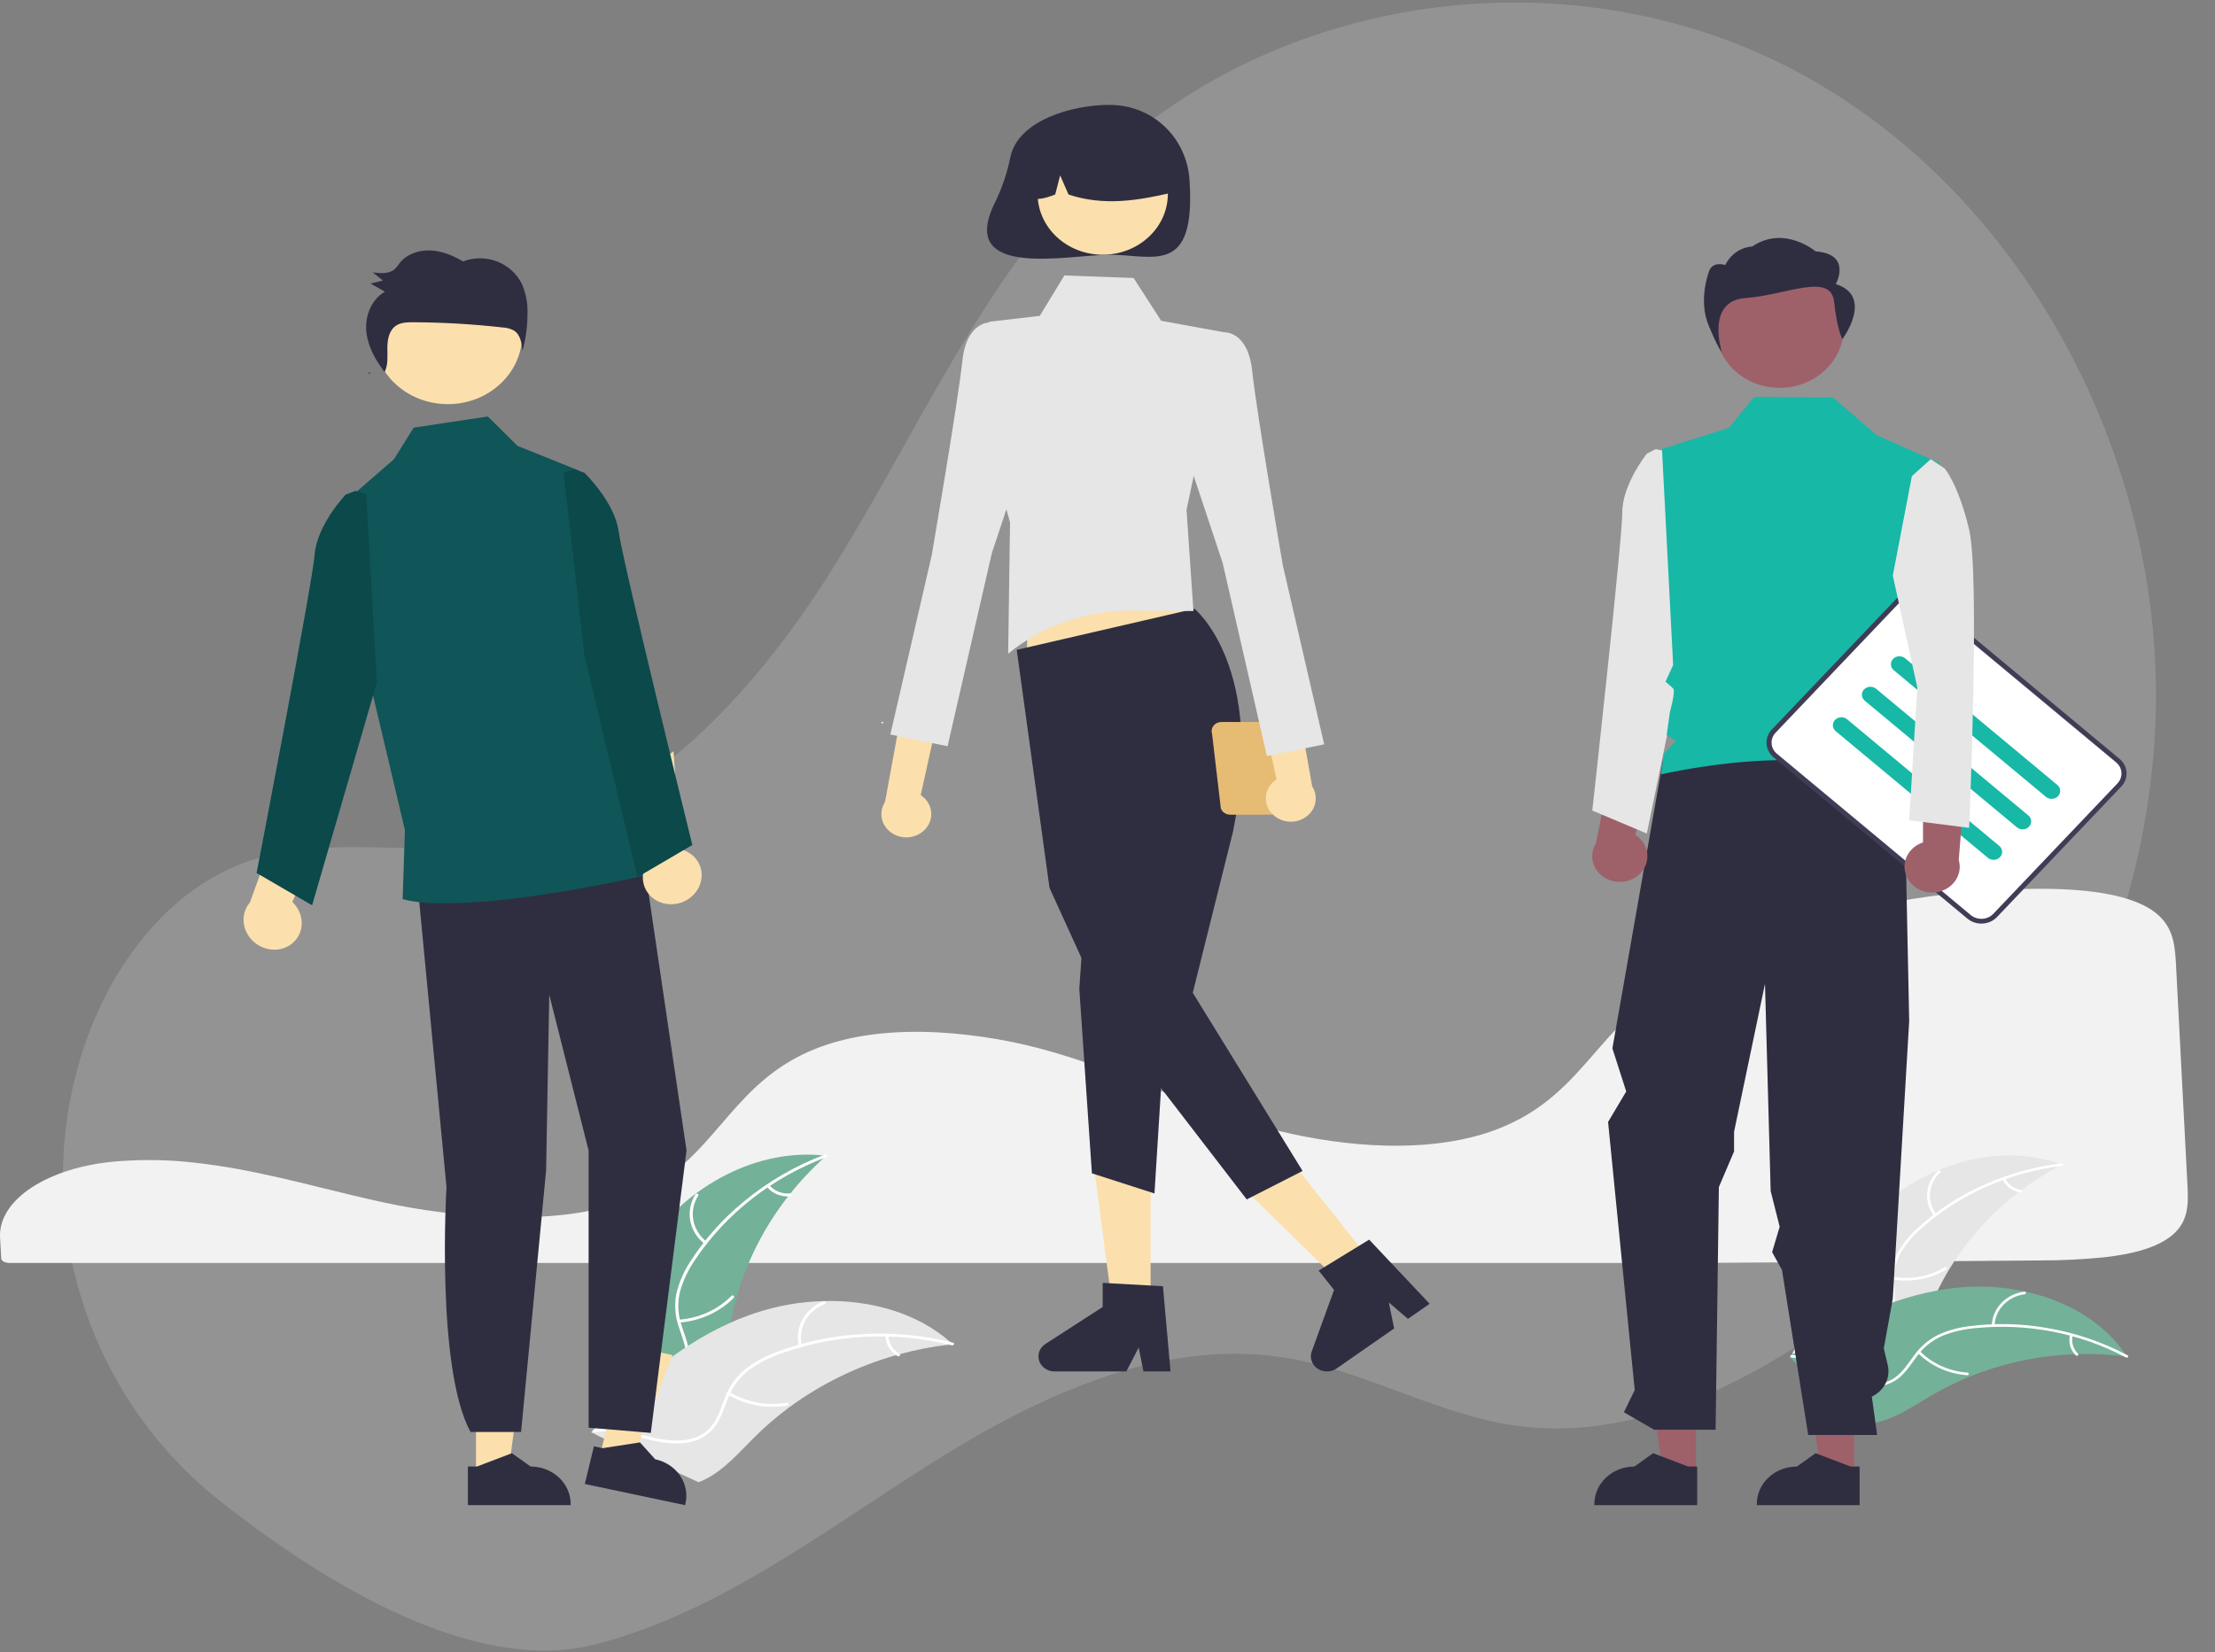 <svg width="563" height="420" viewBox="0 0 563 420" fill="none" xmlns="http://www.w3.org/2000/svg">
<rect x="0" y="0" width="563" height="420" fill="#808080" stroke="none"/>
<path d="M55.776 381.483C73.207 395.241 94.443 409.179 115.321 415.75C121.34 417.701 127.551 418.946 133.837 419.463C139.714 419.953 145.63 419.477 151.364 418.053C166.432 414.169 180.408 407.365 193.931 399.417C198.35 396.817 202.717 394.097 207.059 391.317C214.146 386.777 221.163 382.079 228.199 377.492C229.252 376.797 230.3 376.116 231.353 375.441H231.359C233.058 374.336 234.76 373.246 236.467 372.172C236.767 371.98 237.068 371.794 237.374 371.602C240.598 369.577 243.878 367.599 247.213 365.666C247.622 365.435 248.03 365.196 248.439 364.965C254.891 361.255 261.523 357.891 268.309 354.886C272.765 352.94 277.279 351.186 281.838 349.691H281.844C283.587 349.122 285.337 348.585 287.093 348.096C292.358 346.598 297.723 345.51 303.144 344.84C310.615 343.902 318.17 343.965 325.625 345.025C326.13 345.098 326.628 345.171 327.132 345.257C347.308 348.605 365.722 359.895 385.988 362.556C386.645 362.642 387.297 362.721 387.954 362.781C388.235 362.807 388.516 362.84 388.797 362.86C394.686 363.383 400.613 363.232 406.47 362.41C422.835 360.173 438.771 353.231 453.118 344.482C486.658 324.027 513.857 292.585 530.394 256.174C533.234 249.933 535.755 243.543 537.947 237.028C544.077 218.963 547.452 200.018 547.952 180.875C549.504 114.458 513.091 47.823 455.921 17.785C398.745 -12.254 323.531 -2.321 277.42 43.826C249.448 71.82 233.262 109.753 212.211 143.643C191.16 177.527 161.241 209.895 122.651 214.832C102.992 217.346 82.42 212.482 63.578 218.809C53.145 222.316 44.245 229.027 37.075 237.577C32.254 243.379 28.22 249.836 25.084 256.769C22.786 261.781 20.92 266.994 19.51 272.348C19.248 273.334 19.006 274.32 18.769 275.306C9.384 315.039 24.382 356.692 55.776 381.483Z" fill="#F2F2F2" fill-opacity="0.17"/>
<g clip-path="url(#clip0_4403_20527)">
<path d="M37.889 294.931C35.215 294.931 32.536 295.034 29.92 295.242L29.539 295.272C12.186 296.706 -0.506 305.027 0.016 314.629L0.116 316.365C0.183 317.462 0.254 318.642 0.312 319.951C0.344 320.596 1.286 321.092 2.458 321.092H429.299C459.393 320.921 489.379 320.706 518.417 320.453C523.863 320.463 529.306 320.2 534.721 319.663C542.791 318.77 548.392 317 551.846 314.251H551.847C556.143 310.843 556.278 306.551 556.018 301.702C555.489 291.91 554.964 281.624 554.441 271.369C553.978 262.331 553.518 253.317 553.057 244.687C552.773 239.566 552.14 235.045 547.262 231.59C541.975 227.854 532.333 225.96 518.603 225.96C518.438 225.96 518.273 225.96 518.105 225.961C475.077 226.104 432.443 239.937 412.017 260.384C409.665 262.738 407.473 265.259 405.353 267.697C402.221 271.299 398.983 275.022 395.119 278.352C393.027 280.18 390.764 281.829 388.358 283.28C388.192 283.387 388.002 283.502 387.802 283.611C387.342 283.891 386.862 284.16 386.394 284.401C383.654 285.88 380.767 287.108 377.772 288.066L377.47 288.161C377.243 288.237 376.996 288.313 376.75 288.382C375.02 288.901 373.224 289.35 371.425 289.713C363.638 291.317 354.785 291.702 345.11 290.855C336.226 290.056 327.456 288.386 318.946 285.87C309.988 283.223 301.603 279.922 293.493 276.73C289.931 275.328 286.247 273.878 282.568 272.504C281.876 272.246 281.196 271.993 280.505 271.74C276.012 270.103 271.937 268.75 268.05 267.606C258.42 264.759 248.451 263.032 238.369 262.466C227.668 261.918 218.238 262.951 210.347 265.529C208.171 266.238 206.053 267.091 204.008 268.083C194.662 272.621 188.9 279.319 183.328 285.796C176.397 293.853 169.23 302.185 155.078 306.504C138.748 311.492 114.911 309.42 98.047 305.816C92.745 304.682 87.45 303.379 82.328 302.117C80.26 301.608 78.19 301.102 76.118 300.599C72.048 299.617 68.717 298.864 65.635 298.228L64.66 298.026C64.118 297.916 63.575 297.805 63.022 297.701C59.361 296.982 55.953 296.416 52.596 295.972L51.802 295.863C50.209 295.667 48.721 295.504 47.26 295.367L46.677 295.313C43.816 295.058 40.855 294.931 37.889 294.931Z" fill="#F2F2F2"/>
<path d="M479.266 305.646C491.277 295.527 509.141 290.438 524.127 296.113C508.755 304.092 496.898 316.899 490.652 332.266C488.267 338.2 486.274 345.033 480.407 348.21C476.756 350.187 472.213 350.284 468.12 349.33C464.026 348.375 460.274 346.462 456.573 344.568L455.52 344.546C460.247 330.089 467.256 315.766 479.266 305.646Z" fill="#E6E6E6"/>
<path d="M524.042 296.42C510.771 298.023 498.377 303.496 488.621 312.061C486.486 313.87 484.669 315.982 483.237 318.32C481.921 320.64 481.294 323.247 481.42 325.87C481.484 328.318 481.854 330.815 481.281 333.235C480.968 334.47 480.38 335.629 479.555 336.636C478.729 337.643 477.685 338.476 476.491 339.079C473.559 340.655 470.195 341.152 466.888 341.531C463.216 341.952 459.395 342.335 456.216 344.261C455.831 344.494 455.466 343.921 455.851 343.688C461.381 340.338 468.379 341.557 474.326 339.321C477.1 338.277 479.556 336.446 480.425 333.677C481.185 331.255 480.806 328.68 480.717 326.202C480.554 323.644 481.063 321.089 482.2 318.758C483.5 316.359 485.227 314.185 487.307 312.328C491.918 308.078 497.216 304.532 503.005 301.821C509.594 298.692 516.707 296.64 524.036 295.753C524.49 295.699 524.493 296.365 524.042 296.42Z" fill="white"/>
<path d="M491.589 309.13C490.274 307.405 489.658 305.299 489.851 303.188C490.044 301.077 491.033 299.099 492.642 297.607C492.968 297.306 493.484 297.766 493.157 298.068C491.656 299.454 490.735 301.297 490.559 303.263C490.384 305.229 490.966 307.189 492.201 308.789C492.468 309.137 491.855 309.476 491.589 309.13Z" fill="white"/>
<path d="M481.211 324.633C485.772 325.388 490.47 324.509 494.368 322.17C494.754 321.937 495.119 322.51 494.733 322.742C490.672 325.169 485.781 326.075 481.037 325.279C480.585 325.203 480.762 324.557 481.211 324.633Z" fill="white"/>
<path d="M509.654 299.574C510.014 300.341 510.572 301.012 511.278 301.527C511.984 302.042 512.815 302.386 513.698 302.526C514.151 302.597 513.974 303.242 513.524 303.172C512.549 303.013 511.631 302.633 510.85 302.065C510.069 301.497 509.448 300.759 509.042 299.915C508.997 299.839 508.984 299.749 509.007 299.664C509.03 299.579 509.087 299.506 509.166 299.459C509.247 299.414 509.344 299.401 509.435 299.422C509.527 299.444 509.605 299.498 509.654 299.574Z" fill="white"/>
<path d="M540.628 344.914C540.344 344.878 540.06 344.841 539.771 344.808C535.948 344.334 532.09 344.151 528.235 344.26C527.937 344.265 527.635 344.273 527.337 344.285C518.053 344.642 508.92 346.607 500.403 350.082C497.016 351.467 493.745 353.092 490.621 354.941C486.307 357.495 481.846 360.585 477.023 361.627C476.521 361.741 476.013 361.826 475.499 361.881L455.572 345.748C455.547 345.69 455.517 345.636 455.491 345.578L454.664 344.968C454.818 344.862 454.98 344.755 455.134 344.65C455.223 344.588 455.317 344.53 455.406 344.468C455.467 344.428 455.528 344.388 455.58 344.348C455.6 344.335 455.621 344.322 455.637 344.313C455.689 344.273 455.742 344.242 455.791 344.207C456.696 343.608 457.606 343.014 458.523 342.425C458.527 342.42 458.527 342.42 458.535 342.42C465.475 337.868 472.968 334.102 480.857 331.2C481.094 331.117 481.334 331.029 481.58 330.953C485.133 329.717 488.788 328.756 492.508 328.077C494.546 327.712 496.603 327.443 498.671 327.272C504.014 326.841 509.396 327.197 514.621 328.329C525.035 330.587 534.561 335.934 540.203 344.273C540.348 344.487 540.488 344.697 540.628 344.914Z" fill="#74B199"/>
<path d="M540.366 345.115C528.736 338.924 515.316 336.316 502.012 337.663C499.142 337.905 496.331 338.569 493.683 339.63C491.138 340.741 488.959 342.469 487.37 344.635C485.846 346.626 484.533 348.827 482.517 350.437C481.473 351.247 480.256 351.841 478.949 352.181C477.641 352.52 476.272 352.597 474.93 352.407C471.573 352.015 468.568 350.518 465.683 348.959C462.48 347.228 459.183 345.382 455.405 345.131C454.947 345.1 455.024 344.438 455.481 344.468C462.055 344.906 466.857 349.819 473.045 351.381C475.932 352.11 479.072 352.03 481.549 350.308C483.715 348.802 485.071 346.533 486.596 344.504C488.112 342.371 490.164 340.617 492.573 339.396C495.155 338.212 497.934 337.448 500.79 337.137C507.209 336.339 513.722 336.49 520.091 337.584C527.366 338.795 534.367 341.161 540.789 344.579C541.187 344.791 540.76 345.325 540.366 345.115Z" fill="white"/>
<path d="M506.266 336.994C506.327 334.876 507.192 332.848 508.705 331.271C510.218 329.694 512.282 328.671 514.527 328.386C514.981 328.329 515.096 328.987 514.641 329.044C512.55 329.306 510.628 330.259 509.222 331.73C507.816 333.201 507.019 335.093 506.974 337.066C506.964 337.494 506.256 337.42 506.266 336.994Z" fill="white"/>
<path d="M487.999 343.53C491.154 346.701 495.471 348.643 500.089 348.97C500.547 349.002 500.47 349.664 500.013 349.632C495.207 349.284 490.719 347.254 487.444 343.948C487.132 343.632 487.688 343.216 487.999 343.53Z" fill="white"/>
<path d="M526.843 339.532C526.637 340.346 526.65 341.196 526.882 342.005C527.114 342.814 527.557 343.556 528.171 344.165C528.487 344.477 527.93 344.893 527.616 344.583C526.941 343.907 526.453 343.087 526.194 342.194C525.936 341.301 525.916 340.362 526.135 339.46C526.148 339.373 526.196 339.294 526.269 339.24C526.342 339.185 526.434 339.158 526.528 339.165C526.621 339.174 526.707 339.219 526.766 339.287C526.825 339.356 526.853 339.444 526.843 339.532Z" fill="white"/>
<path d="M164.855 315.711C174.69 301.763 192.283 291.674 209.998 293.845C195.932 306.378 187.061 323.159 184.953 341.219C184.167 348.187 184.069 356.013 178.739 360.938C175.422 364.002 170.593 365.287 165.931 365.331C161.269 365.375 156.686 364.305 152.164 363.242L151.031 363.492C151.786 346.801 155.021 329.658 164.855 315.711Z" fill="#74B199"/>
<path d="M210.003 294.195C196.285 299.363 184.658 308.44 176.772 320.138C175.027 322.628 173.712 325.36 172.876 328.233C172.159 331.056 172.264 334.008 173.179 336.78C173.976 339.382 175.115 341.956 175.222 344.694C175.255 346.096 174.97 347.488 174.387 348.78C173.804 350.072 172.935 351.234 171.838 352.19C169.171 354.639 165.721 356.045 162.297 357.311C158.495 358.716 154.521 360.119 151.695 363.006C151.352 363.356 150.792 362.838 151.134 362.489C156.052 357.467 163.899 356.951 169.594 353.012C172.251 351.174 174.332 348.577 174.437 345.389C174.53 342.601 173.358 339.945 172.526 337.318C171.591 334.625 171.375 331.76 171.898 328.971C172.574 326.068 173.774 323.293 175.446 320.766C179.114 315.021 183.724 309.85 189.109 305.444C195.226 300.384 202.222 296.339 209.797 293.484C210.266 293.308 210.469 294.02 210.003 294.195Z" fill="white"/>
<path d="M179.074 316.232C177.155 314.728 175.869 312.636 175.448 310.328C175.026 308.02 175.495 305.647 176.772 303.633C177.032 303.226 177.72 303.585 177.46 303.992C176.267 305.866 175.83 308.076 176.228 310.224C176.625 312.373 177.831 314.317 179.627 315.707C180.017 316.01 179.462 316.533 179.074 316.232Z" fill="white"/>
<path d="M172.587 335.511C177.689 335.133 182.452 332.97 185.925 329.455C186.269 329.106 186.829 329.623 186.486 329.971C182.865 333.624 177.903 335.865 172.592 336.248C172.086 336.284 172.083 335.547 172.587 335.511Z" fill="white"/>
<path d="M195.548 301.312C196.161 302.038 196.957 302.611 197.865 302.978C198.774 303.346 199.765 303.497 200.751 303.417C201.257 303.375 201.259 304.112 200.757 304.154C199.667 304.237 198.572 304.069 197.568 303.665C196.563 303.261 195.68 302.633 194.995 301.836C194.924 301.766 194.884 301.673 194.883 301.577C194.882 301.48 194.921 301.387 194.991 301.316C195.064 301.246 195.164 301.207 195.268 301.207C195.373 301.206 195.473 301.244 195.548 301.312Z" fill="white"/>
<path d="M242.167 341.748C241.852 341.783 241.538 341.817 241.219 341.858C236.989 342.345 232.808 343.152 228.718 344.272C228.4 344.354 228.08 344.442 227.765 344.532C217.942 347.329 208.759 351.807 200.683 357.738C197.472 360.101 194.458 362.689 191.667 365.48C187.812 369.334 183.961 373.799 179.113 376.168C178.61 376.42 178.091 376.643 177.558 376.836L151.446 364.765C151.401 364.709 151.353 364.659 151.308 364.604L150.242 364.167C150.375 364.013 150.517 363.857 150.65 363.704C150.727 363.614 150.81 363.528 150.887 363.439C150.94 363.38 150.993 363.321 151.038 363.266C151.055 363.246 151.073 363.227 151.088 363.213C151.132 363.157 151.179 363.109 151.221 363.059C152.01 362.183 152.808 361.311 153.613 360.442C153.616 360.437 153.616 360.437 153.624 360.434C159.778 353.83 166.576 347.649 174.16 342.628C174.389 342.477 174.62 342.321 174.86 342.175C178.292 339.93 181.915 337.951 185.692 336.257C187.763 335.336 189.883 334.514 192.044 333.793C197.63 331.942 203.492 330.923 209.417 330.775C221.227 330.481 233.007 333.722 241.523 341.173C241.74 341.364 241.952 341.552 242.167 341.748Z" fill="#E6E6E6"/>
<path d="M241.948 342.031C227.668 338.435 212.539 339.137 198.71 344.038C195.713 345.043 192.905 346.485 190.387 348.308C187.997 350.158 186.18 352.574 185.125 355.303C184.087 357.829 183.338 360.525 181.661 362.771C180.785 363.909 179.661 364.861 178.363 365.564C177.066 366.267 175.624 366.706 174.132 366.852C170.426 367.305 166.766 366.486 163.217 365.569C159.276 364.551 155.2 363.435 151.085 364.148C150.586 364.234 150.472 363.506 150.97 363.42C158.13 362.178 164.728 366.184 171.811 366.245C175.116 366.273 178.45 365.371 180.587 362.885C182.456 360.711 183.23 357.931 184.258 355.365C185.245 352.688 186.918 350.279 189.131 348.346C191.541 346.409 194.285 344.869 197.248 343.793C203.875 341.27 210.886 339.737 218.023 339.251C226.165 338.653 234.356 339.362 242.242 341.348C242.73 341.471 242.433 342.153 241.948 342.031Z" fill="white"/>
<path d="M203.061 342.214C202.496 339.933 202.817 337.539 203.967 335.459C205.116 333.379 207.019 331.748 209.335 330.859C209.804 330.68 210.123 331.354 209.653 331.533C207.495 332.357 205.722 333.876 204.656 335.815C203.59 337.754 203.301 339.986 203.84 342.107C203.956 342.568 203.177 342.673 203.061 342.214Z" fill="white"/>
<path d="M185.47 353.957C189.788 356.528 194.983 357.482 200.02 356.63C200.519 356.545 200.633 357.274 200.135 357.358C194.892 358.236 189.487 357.232 185 354.548C184.573 354.292 185.045 353.702 185.47 353.957Z" fill="white"/>
<path d="M225.825 339.576C225.846 340.501 226.113 341.407 226.602 342.212C227.091 343.017 227.785 343.695 228.624 344.187C229.054 344.438 228.582 345.027 228.154 344.778C227.231 344.231 226.464 343.48 225.922 342.592C225.381 341.704 225.08 340.706 225.046 339.684C225.034 339.588 225.062 339.491 225.123 339.414C225.185 339.336 225.276 339.283 225.378 339.266C225.481 339.252 225.586 339.277 225.669 339.335C225.753 339.393 225.809 339.48 225.825 339.576Z" fill="white"/>
<path d="M234.852 211.142C235.505 210.535 236.007 209.802 236.324 208.994C236.64 208.185 236.763 207.322 236.685 206.465C236.606 205.607 236.327 204.776 235.867 204.03C235.408 203.284 234.779 202.642 234.025 202.148L244.303 155.637L233.215 158.908L224.945 203.903C224.141 205.142 223.852 206.614 224.131 208.039C224.41 209.465 225.239 210.745 226.46 211.637C227.681 212.53 229.21 212.972 230.757 212.881C232.303 212.789 233.761 212.171 234.852 211.142Z" fill="#FBE0AD"/>
<path d="M258.606 86.816L251.737 81.968C251.737 81.968 245.678 81.567 244.605 91.784C243.531 102.002 236.812 141.217 236.812 141.217L226.301 186.737L240.851 189.723L252.109 140.599L263.379 106.709L258.606 86.816Z" fill="#E6E6E6"/>
<path d="M224.251 183.912C224.375 183.912 224.475 183.819 224.475 183.703C224.475 183.588 224.375 183.494 224.251 183.494C224.127 183.494 224.027 183.588 224.027 183.703C224.027 183.819 224.127 183.912 224.251 183.912Z" fill="white"/>
<path d="M256.841 39.813C256.054 43.765 254.764 47.614 252.998 51.28C242.887 71.28 271.682 64.761 281.972 64.761C293.223 64.761 303.988 70.293 302.344 45.713C301.642 35.214 293.223 26.665 281.972 26.665C272.362 26.665 258.85 30.659 256.841 39.813Z" fill="#2F2E41"/>
<path d="M292.46 333.144H282.874L278.312 298.573H292.46V333.144Z" fill="#FBE0AD"/>
<path d="M297.521 348.674H290.646L289.419 342.605L286.277 348.674H268.044C267.17 348.674 266.319 348.413 265.615 347.928C264.911 347.444 264.391 346.762 264.131 345.982C263.871 345.202 263.884 344.364 264.169 343.592C264.454 342.819 264.996 342.152 265.715 341.688L280.275 332.286V326.151L295.59 327.006L297.521 348.674Z" fill="#2F2E41"/>
<path d="M349.412 321.833L341.719 327.181L315.996 301.985L327.349 294.091L349.412 321.833Z" fill="#FBE0AD"/>
<path d="M363.381 331.471L357.865 335.307L353.008 331.122L354.359 337.745L339.728 347.918C339.027 348.405 338.177 348.671 337.303 348.675C336.429 348.679 335.577 348.422 334.87 347.941C334.163 347.46 333.64 346.78 333.376 346.002C333.111 345.223 333.12 344.385 333.401 343.611L339.084 327.943L335.169 323.02L348.004 315.161L363.381 331.471Z" fill="#2F2E41"/>
<path d="M261.066 174.036L306.57 167.409L297.521 141.955H261.066V174.036Z" fill="#FBE0AD"/>
<path d="M303.621 154.775C303.621 154.775 321.809 169.467 313.417 211.351L303.172 252.391L331.085 297.701L316.892 304.939L282.495 260.239L266.755 225.717L258.43 165.215L303.621 154.775Z" fill="#2F2E41"/>
<path d="M275.43 235.555L274.336 251.396L277.538 298.304L293.437 303.422L296.448 255.36L275.43 235.555Z" fill="#2F2E41"/>
<path d="M270.542 70.033L288.131 70.674L295.141 81.555L311.135 84.474L301.587 129.638L303.343 155.344L287.417 155.254C275.94 155.188 264.841 159.087 256.249 166.202L256.725 132.833L249.875 107.923L251.415 81.804L264.281 80.3L270.542 70.033Z" fill="#E6E6E6"/>
<path d="M280.289 64.756C289.431 64.756 296.843 57.826 296.843 49.277C296.843 40.729 289.431 33.799 280.289 33.799C271.146 33.799 263.734 40.729 263.734 49.277C263.734 57.826 271.146 64.756 280.289 64.756Z" fill="#FBE0AD"/>
<path d="M269.048 33.499C271.949 31.846 275.271 30.951 278.669 30.909C282.066 30.867 285.412 31.68 288.359 33.261C291.305 34.843 293.743 37.135 295.418 39.899C297.092 42.663 297.942 45.797 297.878 48.973C289.442 50.953 280.58 52.469 271.585 49.447L269.46 44.585L268.208 49.45C265.469 50.497 262.722 51.383 259.975 49.44C259.863 46.273 260.642 43.134 262.234 40.336C263.826 37.539 266.176 35.181 269.048 33.499Z" fill="#2F2E41"/>
<path d="M308.074 186.551L310.306 205.488C310.461 205.96 310.774 206.373 311.2 206.667C311.625 206.961 312.14 207.119 312.668 207.119H322.955C323.484 207.119 323.999 206.961 324.424 206.667C324.849 206.374 325.163 205.96 325.318 205.488L327.166 190.974C327.7 191.219 328.288 191.341 328.882 191.332C329.476 191.323 330.059 191.182 330.584 190.92C331.108 190.659 331.559 190.285 331.899 189.83C332.238 189.374 332.458 188.849 332.538 188.299C332.619 187.748 332.559 187.188 332.363 186.663C332.167 186.139 331.84 185.666 331.41 185.282C330.98 184.899 330.459 184.616 329.89 184.458C329.32 184.299 328.719 184.269 328.134 184.371C327.904 184.116 327.616 183.912 327.292 183.771C326.968 183.631 326.616 183.559 326.259 183.56H310.437C310.05 183.56 309.669 183.645 309.323 183.808C308.978 183.971 308.678 184.207 308.448 184.498C308.219 184.789 308.065 185.127 308 185.483C307.935 185.84 307.96 186.206 308.074 186.551ZM327.489 189.992L328.621 186.551C328.753 186.154 328.765 185.731 328.659 185.328C328.707 185.326 328.753 185.314 328.802 185.314C329.513 185.314 330.194 185.579 330.697 186.049C331.2 186.519 331.482 187.156 331.482 187.821C331.482 188.485 331.2 189.123 330.697 189.593C330.194 190.063 329.513 190.327 328.802 190.327C328.341 190.324 327.888 190.209 327.489 189.992Z" fill="#E6BC74"/>
<path d="M323.587 207.132C322.938 206.522 322.44 205.786 322.127 204.977C321.815 204.167 321.697 203.303 321.78 202.446C321.864 201.589 322.147 200.759 322.611 200.015C323.074 199.272 323.706 198.632 324.463 198.142L314.438 151.583L325.509 154.906L333.533 199.941C334.33 201.183 334.612 202.656 334.325 204.08C334.038 205.504 333.202 206.781 331.976 207.667C330.751 208.553 329.219 208.989 327.673 208.89C326.127 208.791 324.673 208.166 323.587 207.132Z" fill="#FBE0AD"/>
<path d="M304.268 89.323L311.137 84.474C311.137 84.474 317.197 84.073 318.27 94.291C319.343 104.508 326.063 143.723 326.063 143.723L336.574 189.243L322.024 192.229L310.766 143.105L299.496 109.215L304.268 89.323Z" fill="#E6E6E6"/>
<path d="M120.99 375.321L129.093 375.32L132.948 346.096L120.988 346.096L120.99 375.321Z" fill="#FBE0AD"/>
<path d="M118.922 372.847L121.203 372.847L130.108 369.46L134.88 372.846C137.578 372.846 140.165 373.848 142.072 375.631C143.979 377.415 145.051 379.833 145.051 382.355V382.664L118.922 382.665L118.922 372.847Z" fill="#2F2E41"/>
<path d="M152.391 370.546L160.295 372.215L170.941 344.502L159.274 342.039L152.391 370.546Z" fill="#FBE0AD"/>
<path d="M150.957 367.707L153.182 368.177L162.666 366.708L166.524 370.993L166.524 370.994C169.155 371.549 171.442 373.059 172.883 375.191C174.323 377.324 174.798 379.904 174.204 382.364L174.132 382.665L148.645 377.284L150.957 367.707Z" fill="#2F2E41"/>
<path d="M106.156 224.993L113.484 301.756C113.484 301.756 110.738 347.842 119.598 364.059H132.447L138.808 297.548L139.607 252.905L149.608 292.5V362.972L165.422 364.293L174.5 292.5L162.614 211.957L106.156 224.993Z" fill="#2F2E41"/>
<path d="M113.831 102.748C124.268 102.748 132.729 94.837 132.729 85.078C132.729 75.32 124.268 67.409 113.831 67.409C103.394 67.409 94.934 75.32 94.934 85.078C94.934 94.837 103.394 102.748 113.831 102.748Z" fill="#FBE0AD"/>
<path d="M147.049 119.586L131.546 113.367L123.999 105.882L105.145 108.725L100.143 116.745L83.949 130.824L102.922 211.034L102.347 228.552C102.347 228.552 114.49 233.664 167.152 221.895C167.783 221.754 166.461 221.136 166.461 221.136L147.049 119.586Z" fill="#105557"/>
<path d="M94.18 95.105C94.049 94.936 93.918 94.767 93.789 94.596C93.737 94.699 93.696 94.805 93.637 94.905L94.18 95.105Z" fill="#2F2E41"/>
<path d="M132.629 72.154C131.366 69.581 129.113 67.546 126.32 66.455C123.551 65.41 120.456 65.413 117.689 66.462C115.19 64.986 112.414 63.816 109.491 63.671C106.568 63.526 103.477 64.54 101.675 66.772C101.273 67.361 100.816 67.916 100.31 68.431C98.862 69.685 96.661 69.504 94.736 69.248C95.599 69.939 96.463 70.631 97.327 71.323C96.282 71.578 95.237 71.834 94.191 72.089C95.411 72.781 96.63 73.472 97.85 74.164C94.309 76.151 92.7 80.487 93.125 84.426C93.528 88.155 95.453 91.565 97.755 94.596C98.673 92.784 98.475 90.617 98.46 88.576C98.444 86.42 98.852 83.972 100.7 82.767C101.946 81.954 103.549 81.918 105.052 81.925C112.633 81.964 120.206 82.406 127.734 83.249C128.755 83.291 129.751 83.561 130.638 84.037C132.303 85.099 132.627 87.29 132.794 89.213C133.674 86.038 134.104 82.77 134.074 79.491C134.148 76.977 133.656 74.477 132.629 72.154Z" fill="#2F2E41"/>
<path d="M471.278 374.378L462.781 374.377L458.738 343.733L471.279 343.734L471.278 374.378Z" fill="#9E616A"/>
<path d="M431.078 374.378L422.581 374.377L418.539 343.733L431.08 343.734L431.078 374.378Z" fill="#9E616A"/>
<path d="M431.379 382.665L405.25 382.664V382.355C405.25 379.833 406.322 377.414 408.229 375.631C410.136 373.848 412.723 372.846 415.42 372.846H415.421L420.193 369.46L429.098 372.847L431.379 372.847L431.379 382.665Z" fill="#2F2E41"/>
<path d="M472.668 382.665L446.539 382.664V382.355C446.539 379.833 447.611 377.414 449.518 375.631C451.425 373.848 454.012 372.846 456.709 372.846H456.71L461.482 369.46L470.387 372.847L472.668 372.847L472.668 382.665Z" fill="#2F2E41"/>
<path d="M422.745 193.016L409.832 266.537L413.346 277.493L408.734 285.252L415.506 353.396L412.758 359.055L420.438 363.484H436.067L436.896 301.793L440.757 292.735V287.743L448.616 250.125L450.063 302.807L452.349 311.879L450.429 318.338L452.938 322.863L459.603 364.828H477.128L475.772 355.065C477.299 354.343 478.525 353.166 479.259 351.721C479.992 350.275 480.191 348.643 479.824 347.08L478.819 342.801L481.106 330.148L485.271 259.559L484.096 202.603L463.595 187.944L422.745 193.016Z" fill="#2F2E41"/>
<path d="M452.349 98.606C461.341 98.606 468.631 91.79 468.631 83.382C468.631 74.974 461.341 68.158 452.349 68.158C443.356 68.158 436.066 74.974 436.066 83.382C436.066 91.79 443.356 98.606 452.349 98.606Z" fill="#9E616A"/>
<path d="M416.773 222.191C417.481 221.507 418.021 220.685 418.353 219.784C418.685 218.884 418.803 217.926 418.696 216.979C418.59 216.031 418.263 215.117 417.737 214.301C417.212 213.484 416.502 212.786 415.657 212.254L421.988 189.866L409.79 193.702L405.648 214.374C404.786 215.761 404.498 217.395 404.839 218.967C405.18 220.539 406.125 221.939 407.497 222.903C408.868 223.866 410.57 224.326 412.279 224.195C413.989 224.064 415.588 223.351 416.773 222.191Z" fill="#9E616A"/>
<path d="M423.436 114.703L420.817 114.195L418.584 115.351C418.584 115.351 412.346 123.128 412.346 130.256C412.346 137.384 404.723 206.076 404.723 206.076L418.584 211.908L429.673 158.121L423.436 114.703Z" fill="#E6E6E6"/>
<path d="M466.609 72.22C466.609 72.22 470.867 64.608 461.498 63.916C461.498 63.916 453.511 57.141 445.37 62.677C445.37 62.677 440.93 62.677 438.501 67.376C438.501 67.376 435.009 66.137 434.241 69.452C434.241 69.452 431.686 76.372 434.241 82.6C436.797 88.828 437.646 89.52 437.646 89.52C437.646 89.52 433.446 76.463 443.668 75.771C453.889 75.079 465.328 69.106 466.18 76.718C467.031 84.33 468.313 86.206 468.313 86.206C468.313 86.206 476.404 75.334 466.609 72.22Z" fill="#2F2E41"/>
<path d="M493.037 117.782L476.884 110.567L465.917 101.056L445.918 100.916L439.467 108.758L422.435 114.167L425.274 169.078L423.338 173.301C423.338 173.301 424.687 174.439 425.303 175.076C425.919 175.713 424.452 181.046 424.452 181.046L423.624 186.848L425.919 188.381L422.936 191.675L422.195 196.869C422.195 196.869 474.267 184.767 484.106 204.814C484.625 205.874 483.345 195.522 483.345 195.522L482.065 187.944L483.335 181.142L485.271 179.333L482.025 176.298L484.106 161.897L493.037 117.782Z" fill="#17B8A6"/>
<path d="M73.828 240.186C74.679 239.602 75.376 238.834 75.87 237.938C76.365 237.042 76.644 236.04 76.689 235.001C76.733 233.963 76.542 232.913 76.128 231.927C75.715 230.941 75.089 230.041 74.295 229.293L84.571 206.615L71.223 208.159L63.511 229.457C62.385 230.763 61.817 232.455 61.914 234.213C62.011 235.971 62.767 237.672 64.039 238.995C65.311 240.317 67.01 241.169 68.814 241.389C70.618 241.608 72.402 241.181 73.828 240.186Z" fill="#FBE0AD"/>
<path d="M503.61 234.505C502.381 234.506 501.195 234.083 500.279 233.317L451.004 192.304C450.011 191.476 449.41 190.313 449.333 189.071C449.256 187.829 449.708 186.609 450.592 185.678L482.158 152.521C483.044 151.593 484.288 151.031 485.616 150.959C486.945 150.886 488.25 151.31 489.245 152.136L538.52 193.149C539.515 193.977 540.116 195.14 540.194 196.382C540.271 197.625 539.817 198.845 538.932 199.775L507.366 232.931C506.929 233.393 506.398 233.769 505.804 234.038C505.211 234.307 504.566 234.463 503.908 234.497C503.808 234.502 503.709 234.505 503.61 234.505Z" fill="white"/>
<path d="M503.607 234.806C502.3 234.808 501.037 234.358 500.063 233.542L450.787 192.53C449.731 191.648 449.091 190.41 449.009 189.088C448.927 187.766 449.409 186.468 450.349 185.477L481.915 152.321C482.858 151.333 484.182 150.735 485.596 150.658C487.01 150.581 488.398 151.031 489.458 151.911L538.733 192.924C539.791 193.805 540.432 195.042 540.514 196.365C540.596 197.687 540.113 198.986 539.171 199.975L507.605 233.132C507.14 233.624 506.575 234.024 505.943 234.31C505.311 234.596 504.625 234.762 503.925 234.798C503.818 234.803 503.713 234.806 503.607 234.806ZM485.908 151.855C485.336 151.854 484.77 151.966 484.248 152.185C483.726 152.403 483.259 152.723 482.879 153.123L451.313 186.28C450.6 187.031 450.234 188.016 450.296 189.018C450.359 190.021 450.844 190.96 451.646 191.628L500.921 232.641C501.318 232.972 501.781 233.226 502.284 233.39C502.787 233.553 503.319 233.622 503.85 233.593C504.381 233.565 504.901 233.438 505.38 233.221C505.859 233.005 506.287 232.702 506.641 232.33L538.207 199.173C538.922 198.423 539.288 197.438 539.226 196.435C539.163 195.432 538.678 194.493 537.875 193.825L488.599 152.812C487.859 152.194 486.9 151.853 485.908 151.855Z" fill="#3F3D56"/>
<path d="M521.476 203.104C520.944 203.104 520.43 202.922 520.033 202.59L481.354 170.397C481.14 170.22 480.965 170.005 480.84 169.765C480.715 169.524 480.642 169.263 480.625 168.997C480.608 168.73 480.647 168.463 480.741 168.21C480.835 167.958 480.981 167.725 481.171 167.525C481.361 167.326 481.591 167.163 481.848 167.047C482.106 166.931 482.385 166.863 482.671 166.848C482.956 166.833 483.242 166.871 483.511 166.959C483.781 167.047 484.03 167.185 484.242 167.363L522.922 199.557C523.251 199.83 523.483 200.191 523.588 200.591C523.692 200.991 523.664 201.412 523.507 201.796C523.351 202.181 523.072 202.512 522.71 202.746C522.347 202.979 521.917 203.104 521.476 203.104Z" fill="#17B8A6"/>
<path d="M514.1 210.853C513.568 210.853 513.054 210.671 512.657 210.339L473.978 178.146C473.765 177.968 473.591 177.754 473.467 177.514C473.343 177.274 473.27 177.013 473.254 176.747C473.237 176.481 473.277 176.214 473.371 175.962C473.464 175.71 473.61 175.478 473.8 175.279C473.989 175.08 474.219 174.917 474.476 174.801C474.733 174.685 475.011 174.617 475.296 174.602C475.581 174.587 475.866 174.624 476.135 174.711C476.405 174.799 476.653 174.935 476.866 175.113L515.545 207.306C515.874 207.58 516.107 207.941 516.211 208.341C516.316 208.741 516.288 209.161 516.131 209.546C515.974 209.93 515.696 210.262 515.333 210.495C514.97 210.728 514.54 210.853 514.1 210.853Z" fill="#17B8A6"/>
<path d="M506.72 218.603C506.187 218.604 505.673 218.421 505.276 218.089L466.597 185.896C466.383 185.719 466.209 185.504 466.085 185.264C465.96 185.024 465.888 184.763 465.871 184.497C465.854 184.23 465.894 183.964 465.988 183.711C466.081 183.459 466.227 183.227 466.417 183.028C466.607 182.828 466.837 182.666 467.094 182.55C467.351 182.434 467.63 182.366 467.915 182.351C468.2 182.335 468.485 182.373 468.754 182.46C469.024 182.548 469.272 182.685 469.485 182.863L508.164 215.056C508.493 215.33 508.726 215.691 508.83 216.091C508.935 216.491 508.907 216.911 508.75 217.296C508.594 217.681 508.315 218.012 507.953 218.245C507.59 218.479 507.16 218.604 506.72 218.603Z" fill="#17B8A6"/>
<path d="M93.051 125.706L90.334 124.797L87.876 125.741C87.876 125.741 80.608 133.295 79.977 141.003C79.345 148.712 65.222 221.95 65.222 221.95L79.327 230.159L95.786 173.514L93.051 125.706Z" fill="#0B494A"/>
<path d="M177.629 225.556C178.098 224.608 178.346 223.584 178.356 222.553C178.366 221.523 178.137 220.513 177.687 219.594C177.236 218.674 176.574 217.868 175.747 217.232C174.921 216.596 173.949 216.146 172.902 215.913L171.199 191L160.251 199.275L163.546 221.664C163.177 223.377 163.478 225.133 164.392 226.599C165.306 228.065 166.769 229.139 168.505 229.619C170.241 230.099 172.128 229.95 173.81 229.201C175.492 228.452 176.85 227.155 177.629 225.556Z" fill="#FBE0AD"/>
<path d="M143.282 120.199L145.998 119.288L148.537 120.203C148.537 120.203 156.263 127.599 157.259 135.188C158.256 142.776 175.972 214.826 175.972 214.826L162.034 222.996L148.535 166.5L143.282 120.199Z" fill="#0B494A"/>
<path d="M484.965 223.512C484.469 222.68 484.173 221.757 484.1 220.807C484.027 219.856 484.177 218.903 484.541 218.013C484.904 217.123 485.472 216.318 486.204 215.656C486.936 214.993 487.815 214.489 488.778 214.178L488.82 191.021L499.552 197.662L497.867 218.635C498.318 220.182 498.146 221.83 497.384 223.268C496.622 224.705 495.323 225.83 493.733 226.432C492.143 227.033 490.372 227.068 488.756 226.53C487.14 225.992 485.791 224.918 484.965 223.512Z" fill="#9E616A"/>
<path d="M485.957 121.049L490.752 116.728L494.274 119.105C494.274 119.105 497.739 122.993 500.511 134.658C503.284 146.322 500.511 210.477 500.511 210.477L485.264 208.533L487.343 174.836L481.105 146.322L485.957 121.049Z" fill="#E6E6E6"/>
</g>
<defs>
<clipPath id="clip0_4403_20527">
<rect width="563" height="356" fill="white" transform="translate(0 26.665)"/>
</clipPath>
</defs>
</svg>
